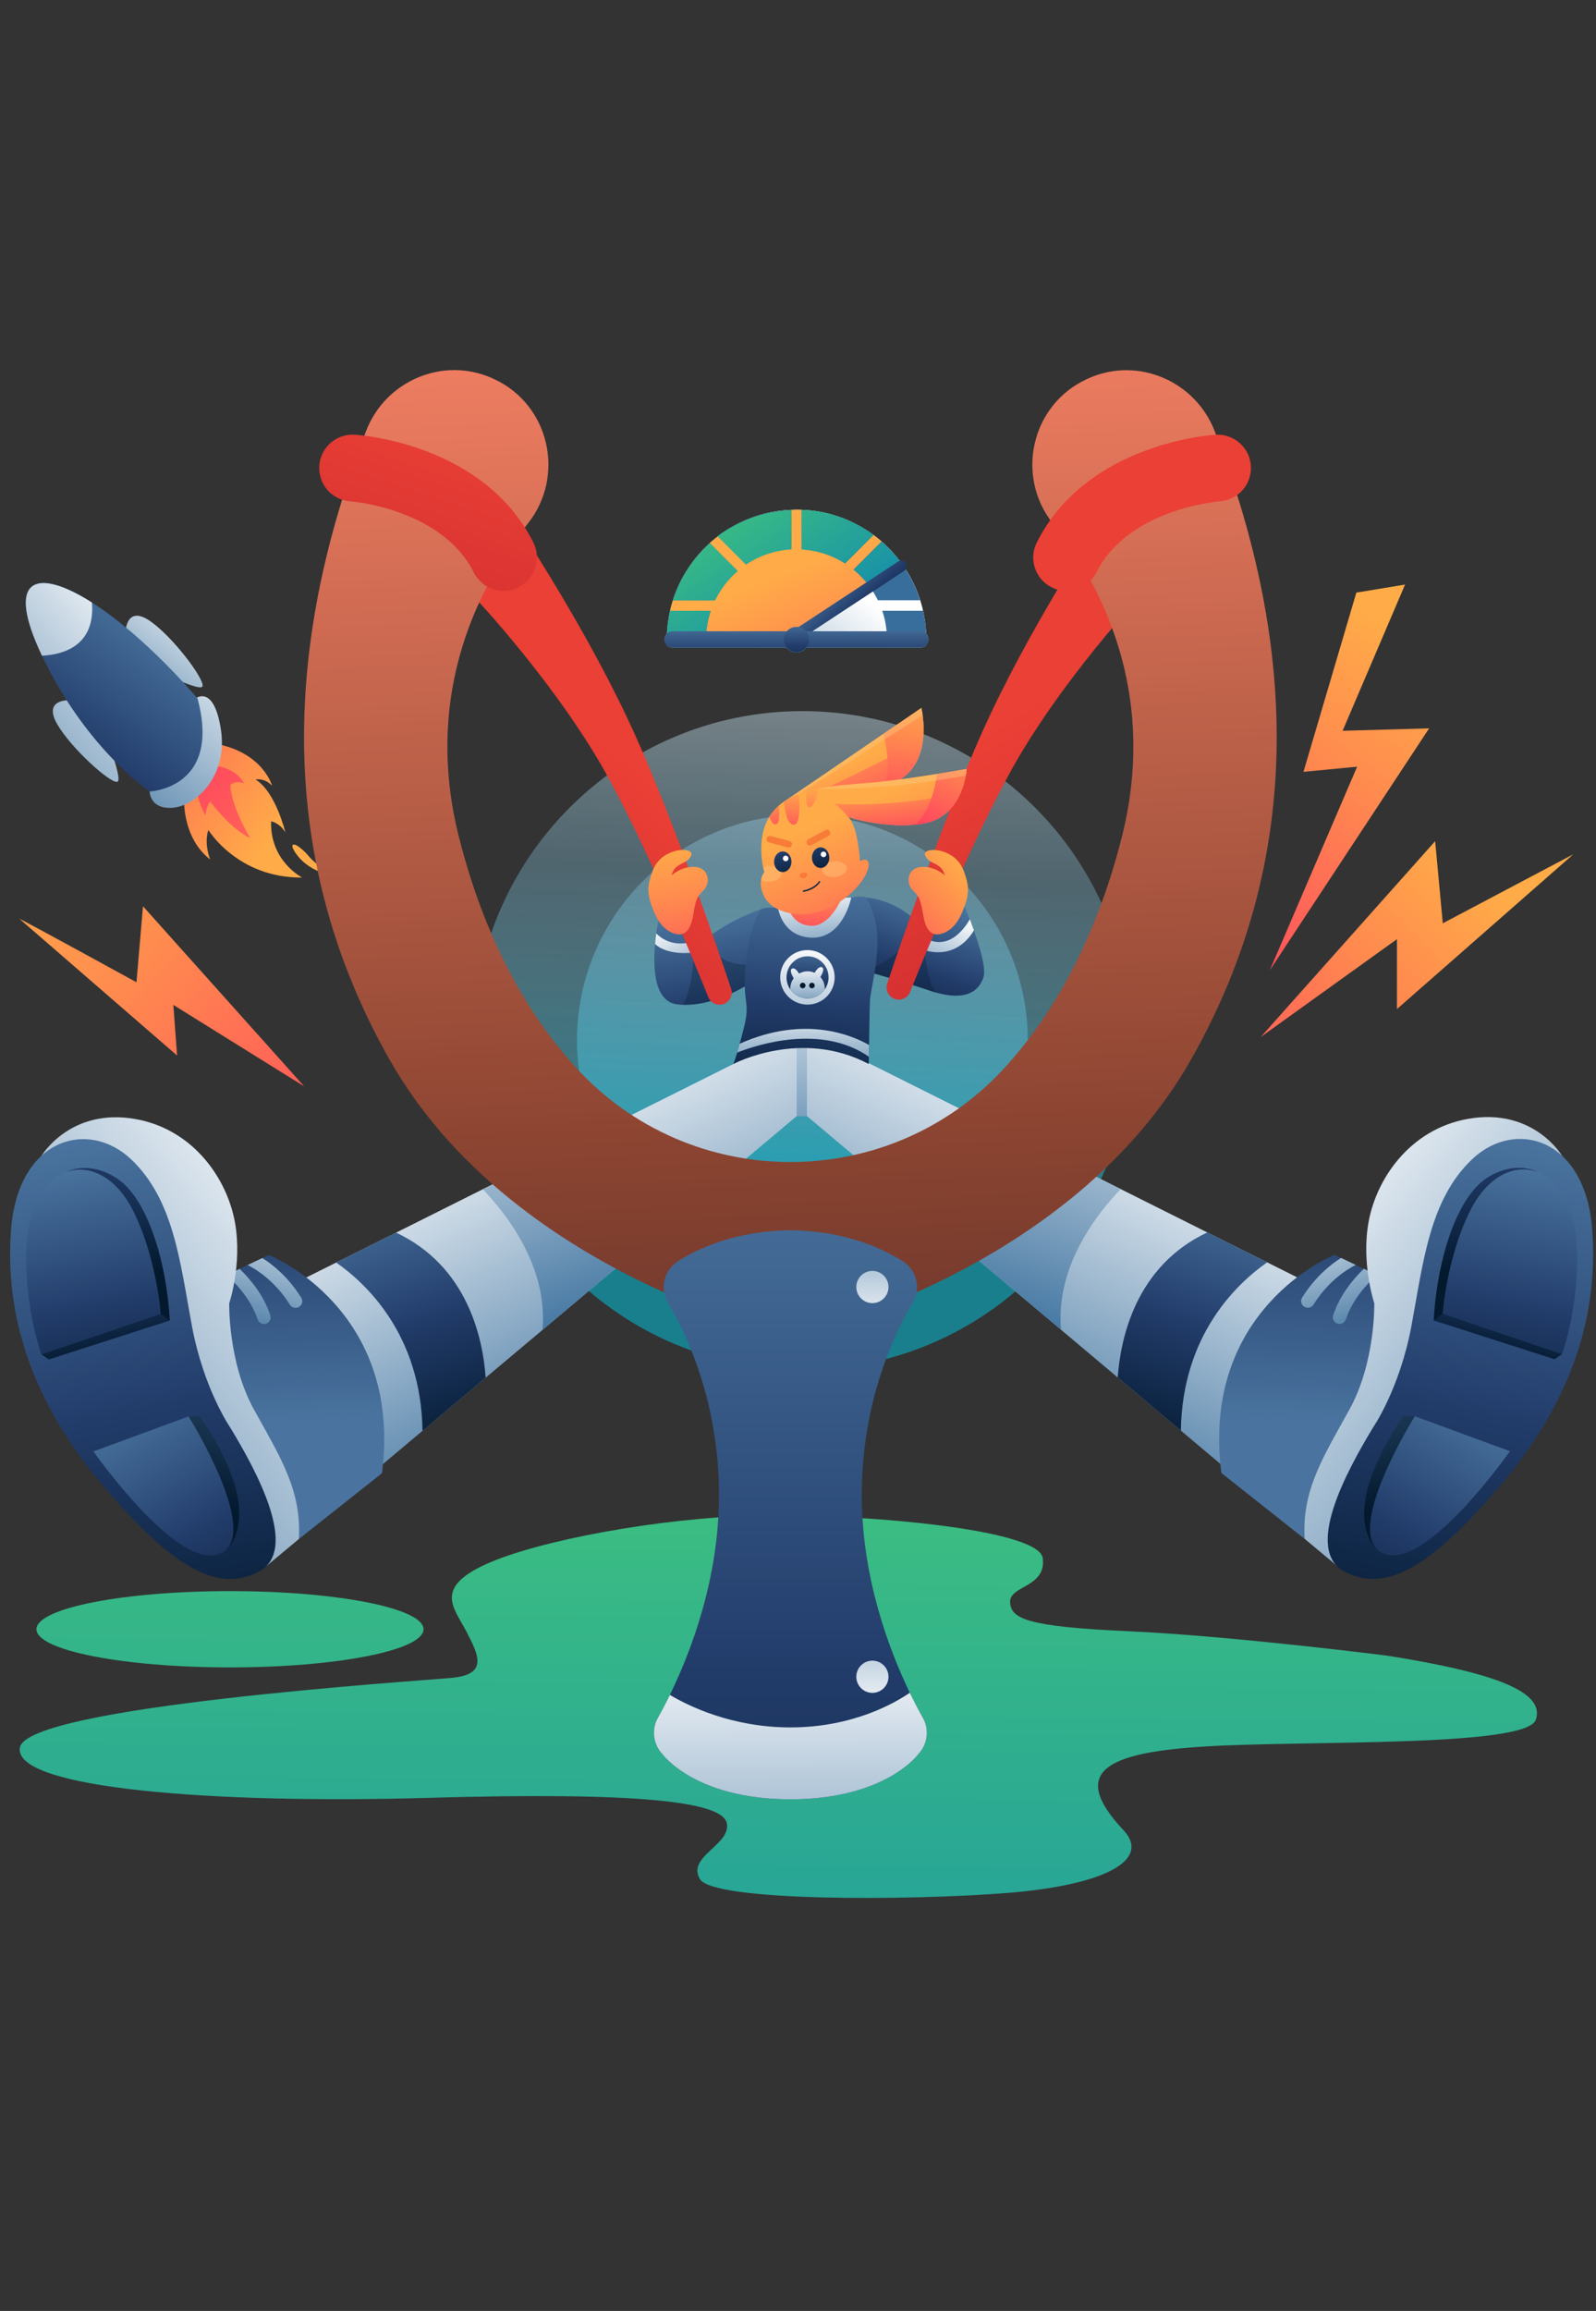 <svg width="1052" height="1522" viewBox="0 0 1052 1522" fill="none" xmlns="http://www.w3.org/2000/svg">
<rect x="0" y="0" width="1052" height="1522" fill="#333333" stroke="none"/>
<path d="M914.42 1090.43C914.42 1090.43 811.763 1077.41 744.339 1074.37C676.915 1071.33 666.206 1066.17 665.809 1055.13C665.413 1044.09 689.937 1045.61 687.293 1026.11C684.582 1006.55 563.153 996.632 498.835 998.152C434.518 999.672 354.402 1014.61 319.963 1030.34C285.523 1046.08 299.669 1059.43 307.337 1074.37C315.005 1089.31 322.474 1102.73 297.818 1105.04C273.228 1107.35 17.677 1123.81 13.116 1150.98C8.489 1178.15 142.941 1188.13 281.425 1184.1C419.909 1180.07 476.228 1186.41 479.071 1200.76C481.913 1215.1 452.63 1222.57 461.289 1237.51C469.882 1252.45 599.773 1251.85 664.091 1246.7C728.408 1241.54 758.947 1224.95 740.505 1205.32C703.95 1166.45 729.598 1154.15 795.105 1150.19C860.613 1146.22 1005.97 1150.85 1012.32 1132.67C1018.6 1114.56 986.67 1101.87 914.42 1090.43Z" fill="url(#paint0_linear_5599_87)"/>
<path d="M151.6 1098.16C222.059 1098.16 279.177 1086.91 279.177 1073.04C279.177 1059.17 222.059 1047.92 151.6 1047.92C81.141 1047.92 24.023 1059.17 24.023 1073.04C24.023 1086.91 81.141 1098.16 151.6 1098.16Z" fill="url(#paint1_linear_5599_87)"/>
<path d="M528.891 902.132C648.678 902.132 745.784 805.025 745.784 685.238C745.784 565.451 648.678 468.344 528.891 468.344C409.105 468.344 311.998 565.451 311.998 685.238C311.998 805.025 409.105 902.132 528.891 902.132Z" fill="url(#paint2_linear_5599_87)"/>
<path d="M528.891 833.78C610.935 833.78 677.444 767.27 677.444 685.226C677.444 603.182 610.935 536.672 528.891 536.672C446.848 536.672 380.339 603.182 380.339 685.226C380.339 767.27 446.848 833.78 528.891 833.78Z" fill="url(#paint3_linear_5599_87)"/>
<path d="M501.683 598.805L498.149 635.272L497.16 645.661C497.16 645.661 474.403 662.41 450.233 661.774C449.173 661.774 448.113 661.703 446.982 661.562C431.364 660.149 430.304 638.311 431.788 621.703C432 619.229 432.283 616.897 432.565 614.706C433.484 607.851 434.615 602.974 434.615 602.974L457.866 618.664L461.612 621.208C463.308 619.724 465.074 618.381 466.841 617.109C484.085 604.388 501.683 598.805 501.683 598.805Z" fill="url(#paint4_linear_5599_87)"/>
<path opacity="0.3" d="M498.149 635.264L497.16 645.653C497.16 645.653 474.403 662.402 450.233 661.766C458.149 647.208 457.583 620.069 457.583 620.069C457.583 620.069 457.654 619.575 457.866 618.727L461.612 621.271C463.308 619.787 465.075 618.444 466.841 617.172C466.983 617.596 467.053 618.091 467.195 618.515C471.152 636.041 490.87 635.9 498.149 635.264Z" fill="url(#paint5_linear_5599_87)"/>
<path d="M457.583 627.275C457.583 627.275 440.834 629.96 431.788 621.762C432 619.289 432.283 616.956 432.565 614.766C436.523 618.723 444.226 623.6 456.311 620.278L457.583 627.275Z" fill="url(#paint6_linear_5599_87)"/>
<path d="M311.998 392.505C311.998 392.505 368.96 452.506 402.529 514.981C430.233 566.501 457.936 634.418 466.841 656.679C468.467 660.778 473.131 662.757 477.23 661.132C481.188 659.577 483.237 655.195 481.894 651.096C472.919 624.311 440.41 529.469 413.13 472.153C381.186 405.014 337.794 340.914 337.794 340.914L311.998 392.505Z" fill="url(#paint7_linear_5599_87)"/>
<path d="M447.265 615.404C447.265 615.404 437.583 615.263 431.788 602.117C425.922 588.972 426.558 583.813 429.809 574.555C433.06 565.297 439.35 562.329 444.226 560.703C449.103 559.078 458.361 559.29 455.11 564.449C451.859 569.608 444.792 568.124 442.671 576.534C442.671 576.534 448.961 570.385 458.149 570.951C467.336 571.587 468.608 581.552 463.802 586.287C459.067 591.022 459.067 592.435 457.795 597.665C456.665 602.966 456.17 615.616 447.265 615.404Z" fill="url(#paint8_linear_5599_87)"/>
<path d="M648.257 643.674C645.076 652.932 636.808 659.293 616.737 653.639C615.394 653.285 614.051 652.861 612.638 652.367C594.687 646.289 577.443 641.483 570.729 639.645C568.821 639.151 567.761 638.868 567.761 638.868L564.793 599.645C565.641 598.938 570.8 591.164 570.8 591.164C570.8 591.164 588.539 591.729 603.804 606.5L604.793 606.217L609.034 604.945L635.818 597.03C635.818 597.03 637.302 600.422 639.211 605.511C640.059 607.701 640.977 610.175 641.967 612.861C645.924 624.027 650.094 638.091 648.257 643.674Z" fill="url(#paint9_linear_5599_87)"/>
<path opacity="0.3" d="M616.737 653.631C615.394 653.278 614.051 652.854 612.638 652.359C594.687 646.281 577.443 641.476 570.729 639.638C579.139 636.246 596.666 627.412 602.885 610.875C603.592 608.966 604.228 607.412 604.793 606.21C608.044 599.002 608.892 601.263 609.033 604.938C609.175 608.118 608.68 612.288 608.68 612.288C608.68 612.288 608.68 641.758 616.737 653.631Z" fill="url(#paint10_linear_5599_87)"/>
<path d="M641.967 612.78C629.316 633.557 609.387 625.713 609.387 625.713L612.567 619.14C626.772 624.794 636.313 610.589 639.281 605.43C640.059 607.621 640.977 610.165 641.967 612.78Z" fill="url(#paint11_linear_5599_87)"/>
<path d="M121.381 522.679C121.381 522.679 118.696 550.736 138.554 566.072C138.554 566.072 134.243 555.825 137.353 546.637C137.353 546.637 156.576 578.369 199.191 577.945C199.191 577.945 177.919 567.274 178.696 540.913C178.696 540.913 184.421 541.902 188.096 548.263C188.096 548.263 181.735 521.407 168.449 513.421C168.449 513.421 174.173 512.008 179.332 517.52C179.332 517.52 173.608 495.824 142.441 489.887C111.346 484.021 121.381 522.679 121.381 522.679Z" fill="url(#paint12_linear_5599_87)"/>
<path d="M192.901 558.293C192.901 558.293 198.272 572.569 219.191 576.597C219.191 576.597 208.449 569.813 203.502 563.876C198.555 557.94 191.629 553.346 192.901 558.293Z" fill="url(#paint13_linear_5599_87)"/>
<path d="M129.791 514.975C129.791 514.975 128.378 523.951 135.303 537.025C135.303 537.025 135.94 531.301 138.554 527.838C138.554 527.838 151.699 545.859 164.986 552.008C164.986 552.008 152.547 532.078 151.841 517.025C151.841 517.025 154.526 513.774 160.887 515.823C160.887 515.823 155.728 504.94 139.19 504.162C122.653 503.385 129.791 514.975 129.791 514.975Z" fill="url(#paint14_linear_5599_87)"/>
<path d="M101.664 512.368L98.625 521.273C98.625 521.273 98.625 533.075 113.678 532.015C128.731 530.955 150.357 511.591 145.622 480.566C140.887 449.752 128.449 460.283 128.449 460.283L101.664 512.368Z" fill="url(#paint15_linear_5599_87)"/>
<path d="M46.115 461.206C46.115 461.206 28.023 460.005 37.635 476.825C46.681 492.656 72.688 516.048 77.282 514.917C81.946 513.787 65.197 473.009 65.197 473.009L46.115 461.206Z" fill="url(#paint16_linear_5599_87)"/>
<path d="M82.724 416.181C82.724 416.181 83.147 398.018 99.049 409.114C114.031 419.503 135.021 447.489 133.466 452.012C131.911 456.535 92.759 436.252 92.759 436.252L82.724 416.181Z" fill="url(#paint17_linear_5599_87)"/>
<path d="M98.554 521.279C98.554 521.279 59.543 495.201 30.355 437.39C29.366 435.482 28.518 433.645 27.67 431.878C3.147 380.216 23.924 373.997 59.26 395.976C59.684 396.259 60.179 396.542 60.603 396.824C96.646 419.722 130.215 460.076 130.215 460.076C146.187 519.441 98.554 521.279 98.554 521.279Z" fill="url(#paint18_linear_5599_87)"/>
<path d="M27.67 431.878C3.147 380.216 23.924 373.997 59.26 395.976C59.684 396.259 60.179 396.542 60.603 396.824C61.734 409.757 58.554 430.04 27.67 431.878Z" fill="url(#paint19_linear_5599_87)"/>
<path d="M754.689 389.193C754.689 389.193 697.727 449.194 664.158 511.668C636.454 563.189 608.751 631.105 599.846 653.367C598.22 657.466 593.556 659.445 589.457 657.819C585.5 656.264 583.45 651.883 584.793 647.784C593.768 620.999 626.277 526.156 653.557 468.841C685.501 401.702 728.893 337.602 728.893 337.602L754.689 389.193Z" fill="url(#paint20_linear_5599_87)"/>
<path d="M618.15 615.404C618.15 615.404 627.832 615.263 633.627 602.117C639.493 588.972 638.857 583.813 635.606 574.555C632.355 565.297 626.065 562.329 621.189 560.703C616.313 559.078 607.055 559.29 610.305 564.449C613.556 569.608 620.624 568.124 622.744 576.534C622.744 576.534 616.454 570.385 607.267 570.951C598.079 571.587 596.807 581.552 601.613 586.287C606.348 591.022 606.348 592.435 607.62 597.665C608.821 602.966 609.245 615.616 618.15 615.404Z" fill="url(#paint21_linear_5599_87)"/>
<path d="M531.718 686.721V734.92L627.691 815.557L699.353 875.77L736.738 907.219L778.364 942.202L810.591 969.341L862.252 844.886L835.255 831.388L795.749 811.67L738.646 783.118L693.275 760.503L573.486 700.643L540.906 678.664L531.718 686.721Z" fill="url(#paint22_linear_5599_87)"/>
<path d="M699.353 875.767C695.748 835.06 721.756 800.784 738.717 783.116L693.345 760.43L680.766 769.052L627.762 815.484L699.353 875.767Z" fill="url(#paint23_linear_5599_87)"/>
<path d="M805.078 970.115L859.92 1013.51L915.609 936.899V843.611L907.482 839.724L898.931 835.625L893.56 833.081L883.878 828.487L879.567 826.438C879.637 826.367 791.156 861.633 805.078 970.115Z" fill="url(#paint24_linear_5599_87)"/>
<path d="M881.545 871.739C881.97 871.88 882.464 871.951 882.959 871.951C884.796 871.951 886.493 870.749 887.129 868.912C891.581 855.413 901.758 844.883 907.553 839.724L899.002 835.625C892.358 841.986 883.242 852.657 878.789 866.156C878.012 868.488 879.213 870.961 881.545 871.739Z" fill="url(#paint25_linear_5599_87)"/>
<path d="M859.708 860.64C860.415 861.064 861.263 861.276 862.04 861.276C863.524 861.276 864.938 860.57 865.786 859.227C875.75 843.184 888.754 835.552 893.63 833.078L883.948 828.484C876.881 832.937 866.704 841.135 858.294 854.633C857.022 856.612 857.658 859.368 859.708 860.64Z" fill="url(#paint26_linear_5599_87)"/>
<path d="M1039.64 778.874L1029.53 761.064C1029.53 761.064 1011.94 731.311 971.794 736.258C931.652 741.205 907.694 774.421 902.111 804.669C897.093 832.302 905.857 858.31 905.857 858.31C905.857 858.31 906.705 897.25 889.461 928.346C872.287 959.442 857.941 981.563 859.99 1013.51L881.192 1031.18L967.271 927.074L1039.64 778.874Z" fill="url(#paint27_linear_5599_87)"/>
<path d="M905.009 940.214C905.009 940.214 922.606 914.842 930.38 873.075C938.154 831.307 942.253 789.964 970.522 763.32C998.791 736.676 1045.08 749.398 1049.53 810.035C1054.06 870.672 1032.93 927.139 987.2 980.426C941.405 1033.64 912.641 1048.84 886.351 1035.13C859.355 1020.92 887.411 969.331 905.009 940.214Z" fill="url(#paint28_linear_5599_87)"/>
<path d="M1006.21 806.298L1012.85 771.669C1012.85 771.669 999.073 763.895 980.557 775.485C960.345 788.065 947.271 829.267 945.009 869.551L962.606 870.54L1006.21 806.298Z" fill="url(#paint29_linear_5599_87)"/>
<path d="M1019.92 872.874L1029.53 891.885L1024.73 895.207L944.938 869.623L950.875 865.312L977.942 863.828L1019.92 872.874Z" fill="url(#paint30_linear_5599_87)"/>
<path d="M1029.53 891.883L950.875 865.239C950.875 865.239 953.772 826.723 969.744 796.051C985.716 765.308 1014.97 761.421 1030.73 787.217C1046.49 813.012 1038.15 868.349 1029.53 891.883Z" fill="url(#paint31_linear_5599_87)"/>
<path d="M939.779 944.749C939.143 944.113 932.571 932.734 932.571 932.734H925.079C925.079 932.734 903.736 962.205 899.92 987.718C896.104 1013.23 908.683 1021.22 908.683 1021.22L939.779 944.749Z" fill="url(#paint32_linear_5599_87)"/>
<path d="M995.257 955.774L932.571 932.734C932.571 932.734 883.736 1010.76 911.652 1023.05C939.638 1035.35 995.257 955.774 995.257 955.774Z" fill="url(#paint33_linear_5599_87)"/>
<path d="M736.738 907.213L778.364 942.196C779.283 878.944 815.608 845.092 835.255 831.382L795.82 811.664C748.823 833.714 738.646 880.994 736.738 907.213Z" fill="url(#paint34_linear_5599_87)"/>
<path d="M531.86 687.781H523.944V735.203H531.86V687.781Z" fill="url(#paint35_linear_5599_87)"/>
<path d="M525.145 686.783V735.052L429.243 815.69L357.582 875.903L320.126 907.352L278.5 942.335L246.273 969.403L194.682 844.948L221.609 831.52L261.114 811.803L318.217 783.251L363.589 760.636L483.378 700.776L515.958 678.797L525.145 686.783Z" fill="url(#paint36_linear_5599_87)"/>
<path d="M357.582 875.9C361.186 835.193 335.179 800.917 318.218 783.248L363.589 760.562L376.169 769.185L429.173 815.616L357.582 875.9Z" fill="url(#paint37_linear_5599_87)"/>
<path d="M251.786 970.248L196.944 1013.64L141.184 937.103V843.673L149.311 839.786L157.863 835.687L163.234 833.143L172.916 828.55L177.227 826.5C177.227 826.5 265.708 861.695 251.786 970.248Z" fill="url(#paint38_linear_5599_87)"/>
<path d="M175.389 871.786C174.965 871.927 174.47 871.998 173.976 871.998C172.138 871.998 170.442 870.796 169.806 868.959C165.354 855.46 155.177 844.93 149.382 839.771L157.933 835.672C164.576 842.032 173.693 852.704 178.145 866.202C178.923 868.535 177.651 871.079 175.389 871.786Z" fill="url(#paint39_linear_5599_87)"/>
<path d="M197.156 860.711C196.449 861.135 195.601 861.347 194.824 861.347C193.34 861.347 191.926 860.64 191.078 859.297C181.114 843.255 168.11 835.622 163.234 833.148L172.916 828.555C179.983 833.007 190.16 841.205 198.57 854.704C199.842 856.753 199.276 859.439 197.156 860.711Z" fill="url(#paint40_linear_5599_87)"/>
<path d="M17.296 779.007L27.402 761.197C27.402 761.197 44.999 731.444 85.141 736.391C125.283 741.338 149.241 774.554 154.824 804.802C159.841 832.435 151.078 858.443 151.078 858.443C151.078 858.443 150.23 897.383 167.474 928.479C184.647 959.575 198.994 981.696 196.944 1013.64L175.743 1031.31L89.593 927.278L17.296 779.007Z" fill="url(#paint41_linear_5599_87)"/>
<path d="M151.855 940.349C151.855 940.349 134.258 914.977 126.484 873.21C118.71 831.442 114.611 790.099 86.342 763.455C58.073 736.812 11.783 749.533 7.26 810.099C2.737 870.666 23.868 927.204 69.593 980.491C115.318 1033.78 144.152 1048.9 170.442 1035.19C197.51 1021.06 169.453 969.395 151.855 940.349Z" fill="url(#paint42_linear_5599_87)"/>
<path d="M50.723 806.431L44.08 771.802C44.08 771.802 57.861 764.028 76.377 775.618C96.59 788.198 109.664 829.4 111.925 869.683L94.328 870.673L50.723 806.431Z" fill="url(#paint43_linear_5599_87)"/>
<path d="M37.013 873.007L27.331 892.018L32.207 895.34L111.926 869.685L105.989 865.374L78.992 863.961L37.013 873.007Z" fill="url(#paint44_linear_5599_87)"/>
<path d="M27.331 892.024L105.989 865.38C105.989 865.38 103.092 826.863 87.12 796.192C71.148 765.52 41.89 761.562 26.13 787.357C10.37 813.153 18.78 868.49 27.331 892.024Z" fill="url(#paint45_linear_5599_87)"/>
<path d="M117.085 944.882C117.721 944.245 124.293 932.867 124.293 932.867H131.785C131.785 932.867 153.128 962.338 156.944 987.851C160.76 1013.36 148.18 1021.35 148.18 1021.35L117.085 944.882Z" fill="url(#paint46_linear_5599_87)"/>
<path d="M61.607 955.906L124.293 932.867C124.293 932.867 173.128 1010.89 145.212 1023.19C117.226 1035.48 61.607 955.906 61.607 955.906Z" fill="url(#paint47_linear_5599_87)"/>
<path d="M320.126 907.346L278.5 942.329C277.581 879.077 241.256 845.225 221.609 831.515L261.044 811.797C308.041 833.847 318.288 881.127 320.126 907.346Z" fill="url(#paint48_linear_5599_87)"/>
<path d="M800.626 283.881C787.834 250.947 750.237 234.834 717.939 248.968C717.303 249.251 716.738 249.534 716.102 249.816C679.706 266.707 669.105 313.563 694.052 344.871C724.229 382.822 764.159 454.908 739.212 552.225C722.533 617.385 695.536 666.432 662.956 702.404C587.055 786.292 454.898 786.292 378.996 702.404C346.416 666.361 319.419 617.385 302.74 552.225C277.793 454.908 317.723 382.752 347.9 344.871C372.847 313.492 362.246 266.637 325.85 249.746C325.214 249.463 324.649 249.18 324.013 248.898C291.645 234.763 254.047 250.877 241.326 283.81C185.637 427.417 183.163 567.49 256.45 697.316C336.875 839.65 520.905 880.358 520.905 880.358C520.905 880.358 704.936 839.65 785.361 697.316C858.789 567.561 856.316 427.487 800.626 283.881Z" fill="url(#paint49_linear_5599_87)"/>
<path d="M588.751 515.752C587.691 516.176 586.63 516.671 585.5 517.024C584.581 517.378 583.662 517.731 582.673 518.014C566.984 523.385 547.973 525.929 534.333 527.06C527.266 527.625 521.683 527.908 518.785 527.978C518.715 527.978 518.644 527.978 518.573 527.978C517.301 527.978 516.594 528.049 516.594 528.049L517.372 527.554L582.249 483.313L607.267 466.281C607.267 466.281 607.691 468.048 608.115 470.946C609.599 481.405 610.518 506.494 588.751 515.752Z" fill="url(#paint50_linear_5599_87)"/>
<path d="M591.365 496.25L585.5 517.028C584.581 517.381 583.662 517.734 582.673 518.017C566.984 523.388 547.973 525.932 534.333 527.063L529.881 526.003C531.93 525.72 591.365 496.25 591.365 496.25Z" fill="url(#paint51_linear_5599_87)"/>
<path d="M588.751 515.752C586.772 516.6 584.793 517.377 582.673 518.084C587.267 508.049 584.44 492.077 582.32 483.384L607.338 466.352C607.338 466.281 616.525 503.95 588.751 515.752Z" fill="url(#paint52_linear_5599_87)"/>
<path opacity="0.4" d="M608.186 470.946L518.856 528.049L518.785 528.12L518.644 528.049L517.443 527.554L582.32 483.313L607.338 466.281C607.338 466.281 607.762 468.048 608.186 470.946Z" fill="#FFCA83"/>
<path d="M573.485 658.443C573.203 662.259 572.991 677.171 572.849 688.267C572.779 691.235 572.779 693.85 572.708 695.97C572.708 698.868 572.637 700.776 572.637 700.776C528.397 677.242 484.156 700.352 483.378 700.776C483.449 700.635 484.226 698.938 485.923 693.214C486.417 691.589 486.912 689.68 487.548 687.419C488.325 684.733 489.174 681.482 490.163 677.595C495.11 658.372 488.962 662.259 491.576 635.404C494.262 608.548 501.682 598.725 501.682 598.725C507.69 596.463 515.534 598.725 515.817 598.725C515.817 598.725 554.333 592.576 561.118 591.163C567.902 589.749 570.871 591.092 570.871 591.092C570.871 591.092 577.019 599.785 578.22 615.403C579.422 631.022 573.909 652.224 573.485 658.443Z" fill="url(#paint53_linear_5599_87)"/>
<path d="M512.849 597.959C512.849 597.959 515.181 616.405 534.263 617.535C553.273 618.666 559.775 596.97 561.118 591.245C561.118 591.245 555.818 590.539 549.316 593.295C542.885 596.051 512.849 597.959 512.849 597.959Z" fill="url(#paint54_linear_5599_87)"/>
<path d="M520.128 599.292C520.128 599.292 523.379 609.751 535.181 609.751C546.983 609.751 554.333 592.648 554.333 592.648L532.213 593.143L520.128 599.292Z" fill="url(#paint55_linear_5599_87)"/>
<path d="M637.161 506.43C637.161 506.43 637.09 508.126 636.596 510.741C635.112 519.009 629.953 536.536 612.355 541.554C611.154 541.907 609.811 542.19 608.468 542.402C606.701 542.685 605.005 542.897 603.238 543.109C581.401 545.158 559.704 538.303 559.139 538.091C559.351 538.303 559.563 538.515 559.775 538.798C565.712 545.653 566.842 567.137 566.842 567.137C572.991 563.816 574.828 569.47 569.245 578.516C563.662 587.562 550.658 598.304 536.948 601.202C523.238 604.099 508.467 600.142 503.591 590.177C501.471 585.866 501.188 582.332 501.612 579.717C502.107 576.254 503.803 574.346 503.803 574.346C503.803 574.346 503.449 573.215 503.025 571.307C501.541 564.452 500.057 549.257 507.054 537.95C507.195 537.738 507.336 537.526 507.478 537.314C509.103 534.84 511.082 532.649 513.202 530.67C514.333 529.681 515.464 528.762 516.736 527.914C519.704 525.865 522.955 524.239 526.489 522.896C528.185 522.26 529.951 521.624 531.789 521.13C533.909 520.494 536.1 519.999 538.361 519.504C538.856 519.433 539.422 519.292 539.987 519.221C550.234 517.243 561.542 516.536 572.92 515.546C587.196 514.345 604.652 511.801 617.797 509.681C629.105 507.914 637.161 506.43 637.161 506.43Z" fill="url(#paint56_linear_5599_87)"/>
<path d="M618.716 524.812L612.355 541.633C611.154 541.986 609.811 542.269 608.468 542.481C606.701 542.763 605.005 542.975 603.238 543.187C581.401 545.237 559.704 538.382 559.139 538.17C556.524 534.353 550.022 529.336 550.022 529.336C587.973 531.456 618.716 524.812 618.716 524.812Z" fill="url(#paint57_linear_5599_87)"/>
<path d="M637.161 506.43C637.161 506.43 635.394 538.02 608.468 542.473C606.701 542.755 605.005 542.967 603.238 543.179C612.991 534.416 616.525 518.161 617.726 509.751C629.104 507.914 637.161 506.43 637.161 506.43Z" fill="url(#paint58_linear_5599_87)"/>
<path opacity="0.4" d="M637.161 506.43C637.161 506.43 637.09 508.126 636.596 510.741C591.577 519.292 554.475 519.857 538.361 519.575C548.962 517.384 560.906 516.607 572.849 515.617C587.125 514.416 604.581 511.871 617.726 509.751C629.104 507.914 637.161 506.43 637.161 506.43Z" fill="#FFCA83"/>
<path d="M605.5 1155.06C605.5 1155.06 584.157 1185.03 520.976 1185.03C457.795 1185.03 436.452 1155.06 436.452 1155.06C430.516 1148.63 429.314 1139.09 433.625 1131.39C434.968 1128.98 436.523 1126.16 438.148 1123.05C439.208 1120.93 440.41 1118.67 441.541 1116.26C455.322 1088.06 473.908 1039.94 473.908 984.741C473.908 978.875 473.696 973.15 473.343 967.567C469.951 915.552 451.859 877.46 440.339 858.025C435.18 849.403 437.23 838.378 444.791 832.159C445.428 831.593 446.134 831.098 446.912 830.604C461.611 821.416 486.205 810.603 520.976 810.25C555.747 810.603 580.341 821.416 595.041 830.604C595.818 831.098 596.525 831.593 597.161 832.159C604.723 838.378 606.772 849.403 601.613 858.025C590.023 877.46 572.001 915.552 568.609 967.567C568.256 973.15 568.044 978.875 568.044 984.741C568.044 1039.02 585.994 1086.51 599.705 1114.85C601.118 1117.82 602.532 1120.5 603.804 1123.05C605.429 1126.16 606.984 1128.98 608.327 1131.39C612.638 1139.09 611.436 1148.63 605.5 1155.06Z" fill="url(#paint59_linear_5599_87)"/>
<path d="M605.5 1155.06C605.5 1155.06 584.157 1185.03 520.976 1185.03C457.795 1185.03 436.452 1155.06 436.452 1155.06C430.516 1148.63 429.314 1139.09 433.625 1131.39C434.968 1128.99 436.523 1126.16 438.148 1123.05C439.208 1120.93 440.41 1118.67 441.541 1116.27C453.272 1123.26 482.036 1137.68 520.976 1137.68C562.814 1137.68 590.659 1121.07 599.705 1114.85C601.118 1117.82 602.532 1120.51 603.804 1123.05C605.429 1126.16 606.984 1128.99 608.327 1131.39C612.638 1139.09 611.436 1148.63 605.5 1155.06Z" fill="url(#paint60_linear_5599_87)"/>
<path d="M575.04 858.233C580.895 858.233 585.641 853.487 585.641 847.632C585.641 841.777 580.895 837.031 575.04 837.031C569.185 837.031 564.439 841.777 564.439 847.632C564.439 853.487 569.185 858.233 575.04 858.233Z" fill="url(#paint61_linear_5599_87)"/>
<path d="M575.04 1114.92C580.895 1114.92 585.641 1110.17 585.641 1104.32C585.641 1098.46 580.895 1093.72 575.04 1093.72C569.185 1093.72 564.439 1098.46 564.439 1104.32C564.439 1110.17 569.185 1114.92 575.04 1114.92Z" fill="url(#paint62_linear_5599_87)"/>
<path d="M331.999 389.195C323.942 389.195 316.239 384.743 312.352 377.11C291.15 334.919 231.644 330.254 231.079 330.184C218.994 329.477 209.736 319.088 210.443 306.932C211.15 294.777 221.609 285.589 233.694 286.296C237.157 286.508 318.783 292.091 351.575 357.322C357.017 368.135 352.635 381.351 341.822 386.792C338.713 388.418 335.321 389.195 331.999 389.195Z" fill="url(#paint63_linear_5599_87)"/>
<path d="M702.957 389.195C711.013 389.195 718.717 384.743 722.604 377.11C743.805 334.919 803.311 330.254 803.877 330.184C815.962 329.477 825.22 319.088 824.513 306.932C823.806 294.777 813.347 285.589 801.262 286.296C797.799 286.508 716.172 292.091 683.381 357.322C677.939 368.135 682.321 381.351 693.133 386.792C696.243 388.418 699.635 389.195 702.957 389.195Z" fill="url(#paint64_linear_5599_87)"/>
<path opacity="0.4" d="M550.536 577.602C555.002 577.153 558.391 574.491 558.106 571.656C557.821 568.821 553.97 566.887 549.504 567.336C545.038 567.785 541.648 570.447 541.933 573.282C542.218 576.117 546.069 578.051 550.536 577.602Z" fill="#FFCA83"/>
<path opacity="0.4" d="M507.69 580.71C505.357 580.922 503.237 580.568 501.682 579.72C502.177 576.257 503.873 574.349 503.873 574.349C503.873 574.349 503.52 573.218 503.096 571.31C504.156 570.886 505.357 570.533 506.63 570.391C508.184 570.25 509.598 570.391 510.87 570.674C513.131 571.31 514.828 572.582 515.181 574.278C515.181 574.42 515.252 574.561 515.252 574.702C515.605 577.6 512.213 580.286 507.69 580.71Z" fill="#FFCA83"/>
<path d="M540.906 571.655C544.067 571.655 546.63 568.618 546.63 564.87C546.63 561.123 544.067 558.086 540.906 558.086C537.744 558.086 535.181 561.123 535.181 564.87C535.181 568.618 537.744 571.655 540.906 571.655Z" fill="url(#paint65_linear_5599_87)"/>
<path d="M542.814 564.519C543.829 564.519 544.651 563.696 544.651 562.681C544.651 561.666 543.829 560.844 542.814 560.844C541.799 560.844 540.976 561.666 540.976 562.681C540.976 563.696 541.799 564.519 542.814 564.519Z" fill="white"/>
<path d="M515.958 574.343C519.12 574.343 521.683 571.305 521.683 567.558C521.683 563.811 519.12 560.773 515.958 560.773C512.797 560.773 510.234 563.811 510.234 567.558C510.234 571.305 512.797 574.343 515.958 574.343Z" fill="url(#paint66_linear_5599_87)"/>
<path d="M517.867 567.214C518.881 567.214 519.704 566.391 519.704 565.377C519.704 564.362 518.881 563.539 517.867 563.539C516.852 563.539 516.029 564.362 516.029 565.377C516.029 566.391 516.852 567.214 517.867 567.214Z" fill="white"/>
<path d="M530.022 578.581C530.022 578.581 527.336 578.51 527.054 576.602C526.771 574.976 531.789 573.704 532.142 575.613C532.566 577.45 530.022 578.581 530.022 578.581Z" fill="#F87C38"/>
<path d="M533.838 556.887C533.061 556.887 532.284 556.463 531.93 555.757C531.365 554.697 531.718 553.354 532.849 552.788L544.086 546.711C545.146 546.145 546.489 546.499 547.054 547.629C547.619 548.689 547.266 550.032 546.135 550.598L534.898 556.675C534.545 556.817 534.192 556.887 533.838 556.887Z" fill="#F87C38"/>
<path d="M520.34 558.16C521.117 557.948 521.753 557.382 521.965 556.605C522.319 555.404 521.612 554.202 520.411 553.919L508.043 550.598C506.841 550.315 505.64 550.951 505.357 552.153C505.004 553.354 505.711 554.556 506.912 554.838L519.28 558.16C519.633 558.301 519.987 558.301 520.34 558.16Z" fill="#F87C38"/>
<path d="M529.598 587.351C529.386 587.351 529.174 587.21 529.174 586.998C529.103 586.786 529.315 586.503 529.527 586.503C529.598 586.503 536.524 585.302 539.775 580.496C539.916 580.284 540.199 580.213 540.411 580.355C540.623 580.496 540.694 580.779 540.552 580.991C537.089 586.15 530.022 587.351 529.598 587.351C529.669 587.351 529.669 587.351 529.598 587.351Z" fill="url(#paint67_linear_5599_87)"/>
<path d="M523.308 543.173C518.573 543.385 517.16 532.572 516.736 528.049C519.704 526 522.955 524.374 526.489 523.031C527.125 529.745 527.761 542.961 523.308 543.173Z" fill="url(#paint68_linear_5599_87)"/>
<path d="M511.506 542.898C509.527 543.322 508.113 540.707 507.124 538.021C507.265 537.809 507.407 537.597 507.548 537.385C509.174 534.912 511.152 532.721 513.273 530.742C513.767 534.841 514.333 542.262 511.506 542.898Z" fill="url(#paint69_linear_5599_87)"/>
<path d="M539.916 519.289C538.856 523.741 536.382 531.869 533.485 531.657C530.87 531.374 531.223 525.367 531.789 521.268C533.909 520.632 536.1 520.137 538.361 519.642C538.856 519.501 539.421 519.43 539.916 519.289Z" fill="url(#paint70_linear_5599_87)"/>
<path d="M572.849 688.272C572.779 691.24 572.779 693.855 572.708 695.975C541.683 674.42 499.916 687.707 485.923 693.219C486.417 691.594 486.912 689.685 487.548 687.424C530.87 668.06 562.602 682.335 572.849 688.272Z" fill="url(#paint71_linear_5599_87)"/>
<path d="M532.213 661.636C542.127 661.636 550.164 653.599 550.164 643.685C550.164 633.771 542.127 625.734 532.213 625.734C522.299 625.734 514.262 633.771 514.262 643.685C514.262 653.599 522.299 661.636 532.213 661.636Z" fill="url(#paint72_linear_5599_87)"/>
<path d="M546.135 643.672C546.135 646.64 545.217 649.326 543.662 651.587C541.188 655.192 537.019 657.524 532.284 657.524C527.549 657.524 523.379 655.192 520.905 651.587C519.351 649.326 518.432 646.64 518.432 643.672C518.432 636.039 524.651 629.82 532.284 629.82C539.916 629.82 546.135 636.039 546.135 643.672Z" fill="url(#paint73_linear_5599_87)"/>
<path d="M543.662 651.088C543.662 651.23 543.662 651.442 543.662 651.654C541.188 655.258 537.019 657.59 532.284 657.59C527.548 657.59 523.379 655.258 520.905 651.654C520.905 651.512 520.905 651.3 520.905 651.088C520.905 648.544 521.753 646.212 523.167 644.304C521.895 642.184 520.34 638.862 522.036 637.943C523.732 637.025 525.57 639.427 526.7 641.194C528.397 640.275 530.305 639.71 532.284 639.71C533.98 639.71 535.534 640.063 536.948 640.7C538.008 638.933 540.057 636.106 541.895 637.095C543.591 638.014 542.036 641.336 540.764 643.526C542.531 645.435 543.662 648.12 543.662 651.088Z" fill="url(#paint74_linear_5599_87)"/>
<path d="M529.103 650.894C530.118 650.894 530.941 650.071 530.941 649.056C530.941 648.041 530.118 647.219 529.103 647.219C528.089 647.219 527.266 648.041 527.266 649.056C527.266 650.071 528.089 650.894 529.103 650.894Z" fill="url(#paint75_linear_5599_87)"/>
<path d="M535.181 650.894C536.196 650.894 537.019 650.071 537.019 649.056C537.019 648.041 536.196 647.219 535.181 647.219C534.166 647.219 533.344 648.041 533.344 649.056C533.344 650.071 534.166 650.894 535.181 650.894Z" fill="url(#paint76_linear_5599_87)"/>
<path d="M610.518 421.201C610.518 422.474 610.518 423.746 610.447 425.088C609.528 425.936 608.327 426.431 606.984 426.431H531.577C530.022 428.339 527.69 429.611 525.004 429.611C522.319 429.611 519.987 428.339 518.432 426.431H443.095C441.753 426.431 440.551 425.936 439.632 425.088C439.562 423.816 439.562 422.544 439.562 421.272C439.562 420.424 439.562 419.576 439.632 418.728C439.632 418.162 439.632 417.668 439.703 417.102C441.823 371.801 479.28 335.688 525.075 335.688C554.263 335.688 579.987 350.317 595.394 372.579C604.228 385.3 609.67 400.565 610.447 417.102C610.518 418.445 610.518 419.859 610.518 421.201Z" fill="url(#paint77_linear_5599_87)"/>
<path d="M595.323 372.579L522.814 420.212L439.562 418.728C439.562 418.162 439.562 417.668 439.632 417.102C441.753 371.801 479.209 335.688 525.004 335.688C554.192 335.688 579.917 350.317 595.323 372.579Z" fill="url(#paint78_linear_5599_87)"/>
<path d="M574.475 351.44C574.051 351.158 573.627 350.804 573.203 350.522C572.779 350.239 572.355 349.956 571.931 349.674C571.507 349.391 571.083 349.108 570.659 348.826C570.235 348.614 569.881 348.331 569.457 348.119C568.962 347.836 568.468 347.483 567.973 347.2C567.549 346.917 567.054 346.705 566.63 346.423C564.793 345.433 562.955 344.444 561.047 343.596C560.552 343.384 560.058 343.172 559.634 342.96C559.21 342.748 558.856 342.606 558.432 342.394C558.079 342.253 557.655 342.041 557.302 341.9C556.948 341.758 556.595 341.617 556.171 341.476C554.545 340.84 552.849 340.274 551.153 339.709C550.729 339.567 550.376 339.426 549.952 339.355C548.185 338.79 546.347 338.295 544.51 337.871C544.086 337.801 543.662 337.659 543.238 337.589C541.471 337.235 539.704 336.882 537.867 336.599C537.443 336.528 537.089 336.458 536.665 336.458C536.595 336.458 536.524 336.458 536.453 336.458C536.029 336.387 535.605 336.316 535.111 336.316C534.757 336.246 534.333 336.246 533.909 336.175C533.626 336.104 533.344 336.104 533.061 336.104C531.506 335.963 529.951 335.822 528.397 335.822V361.829C538.927 362.395 548.68 365.716 557.019 371.087L575.747 352.359C575.323 352.076 574.899 351.794 574.475 351.44ZM467.831 357.66C467.477 357.942 467.124 358.296 466.771 358.578C466.064 359.214 465.428 359.85 464.721 360.557C464.368 360.911 464.085 361.193 463.732 361.547C463.378 361.9 463.096 362.253 462.742 362.536C461.894 363.455 461.046 364.373 460.198 365.363C459.915 365.646 459.703 365.928 459.491 366.211C458.926 366.918 458.29 367.624 457.725 368.402C457.442 368.755 457.159 369.109 456.876 369.462C456.735 369.674 456.523 369.886 456.382 370.098C455.463 371.299 454.615 372.501 453.838 373.702C453.484 374.268 453.131 374.833 452.777 375.398C452.353 376.034 452 376.671 451.576 377.307C451.364 377.66 451.152 378.013 450.94 378.367C450.375 379.285 449.88 380.204 449.385 381.123C449.244 381.406 449.102 381.688 448.961 381.9C448.678 382.536 448.325 383.102 448.042 383.738C447.83 384.233 447.548 384.727 447.336 385.222C447.053 385.717 446.841 386.282 446.629 386.777C446.346 387.342 446.064 387.978 445.852 388.614C445.71 389.038 445.498 389.392 445.357 389.816C445.357 389.886 445.286 389.957 445.286 390.028C445.145 390.452 444.933 390.876 444.791 391.3C444.438 392.219 444.155 393.137 443.802 393.985C443.661 394.409 443.519 394.904 443.378 395.328H471.223C474.827 387.907 479.916 381.335 486.135 376.034L467.831 357.66ZM610.447 417.095C610.235 412.007 609.528 407.06 608.468 402.254H581.542C583.309 407.413 584.298 412.855 584.581 418.509C584.652 419.427 584.652 420.417 584.652 421.406C584.652 422.325 584.652 423.173 584.581 424.092C583.945 424.657 583.097 425.011 582.178 425.011H529.598C528.538 426.353 526.913 427.201 525.004 427.201C523.167 427.201 521.541 426.353 520.411 425.011H467.831C466.912 425.011 466.064 424.657 465.428 424.092C465.357 423.173 465.357 422.325 465.357 421.406C465.357 420.629 465.357 419.922 465.428 419.215C465.428 419.003 465.428 418.791 465.428 418.579C465.71 412.926 466.771 407.484 468.467 402.325H441.611C441.47 402.961 441.329 403.526 441.187 404.162C441.046 404.728 440.975 405.293 440.905 405.788C440.905 405.858 440.834 405.929 440.834 406.07C440.763 406.494 440.693 406.918 440.622 407.342C440.551 407.696 440.551 407.979 440.48 408.332C440.41 408.615 440.41 408.968 440.339 409.251C440.268 409.533 440.268 409.887 440.198 410.24C440.127 410.523 440.127 410.805 440.056 411.159C439.986 411.653 439.915 412.148 439.915 412.643C439.915 412.784 439.844 412.996 439.844 413.138C439.774 413.774 439.703 414.48 439.703 415.116C439.632 415.823 439.632 416.53 439.562 417.237C439.562 417.802 439.491 418.297 439.491 418.862C439.491 419.71 439.42 420.558 439.42 421.406C439.42 422.678 439.42 423.951 439.491 425.223C440.41 426.071 441.611 426.565 442.954 426.565H518.361C519.916 428.474 522.248 429.746 524.934 429.746C527.619 429.746 529.951 428.474 531.506 426.565H606.913C608.256 426.565 609.458 426.071 610.376 425.223C610.447 423.951 610.447 422.678 610.447 421.336C610.518 419.852 610.518 418.438 610.447 417.095ZM521.259 335.751C520.905 335.751 520.481 335.822 520.128 335.822C519.916 335.822 519.775 335.822 519.563 335.892C519.139 335.892 518.785 335.963 518.361 335.963C517.725 336.034 517.16 336.034 516.524 336.104C515.888 336.175 515.181 336.246 514.545 336.316C514.474 336.316 514.404 336.316 514.333 336.316C513.697 336.387 513.061 336.458 512.425 336.599H512.354C511.859 336.67 511.365 336.74 510.799 336.811C510.587 336.882 510.305 336.882 510.093 336.953C509.527 337.023 508.962 337.165 508.396 337.235C507.76 337.377 507.124 337.518 506.488 337.659C506.276 337.73 506.064 337.73 505.852 337.801C505.287 337.942 504.792 338.083 504.227 338.154C503.591 338.295 502.884 338.507 502.248 338.649C500.905 339.002 499.633 339.426 498.361 339.85C497.796 340.062 497.23 340.203 496.665 340.415C496.524 340.486 496.382 340.557 496.241 340.557C495.675 340.769 495.11 340.981 494.545 341.193C492.637 341.9 490.799 342.677 488.962 343.525C488.326 343.808 487.76 344.09 487.124 344.373C486.559 344.656 485.923 345.009 485.357 345.292C484.792 345.575 484.156 345.928 483.591 346.211C483.025 346.493 482.46 346.847 481.894 347.2C481.894 347.2 481.894 347.2 481.824 347.2C481.258 347.553 480.693 347.907 480.128 348.189C479.562 348.543 478.997 348.896 478.431 349.25C477.937 349.532 477.513 349.886 477.018 350.168C476.665 350.38 476.382 350.592 476.029 350.804C475.887 350.946 475.675 351.016 475.463 351.158C475.11 351.44 474.686 351.723 474.332 352.006C473.908 352.288 473.484 352.642 473.06 352.995L491.718 371.653C500.34 365.858 510.587 362.183 521.612 361.617V335.539C521.471 335.751 521.329 335.751 521.259 335.751ZM593.556 370.098C593.486 370.027 593.415 369.886 593.344 369.815C592.779 369.038 592.143 368.26 591.507 367.483C591.154 367.059 590.871 366.706 590.517 366.282C590.305 366.07 590.164 365.858 589.952 365.646C589.599 365.292 589.316 364.868 588.963 364.515C588.68 364.232 588.468 363.949 588.185 363.667C587.055 362.395 585.853 361.193 584.652 359.992C584.44 359.78 584.157 359.497 583.945 359.285C583.733 359.073 583.45 358.861 583.238 358.649C582.956 358.366 582.602 358.084 582.249 357.73C582.107 357.589 582.037 357.518 581.895 357.377C581.613 357.165 581.33 356.882 581.047 356.67L562.602 375.116C566.772 378.508 570.447 382.466 573.556 386.777C575.464 389.462 577.16 392.36 578.645 395.328H606.489C603.663 386.211 599.21 377.66 593.556 370.098Z" fill="url(#paint79_linear_5599_87)"/>
<path d="M441.611 402.266H468.467C466.7 407.425 465.64 412.867 465.428 418.52C465.428 418.732 465.428 418.944 465.428 419.156L439.562 418.662C439.562 418.096 439.562 417.602 439.633 417.036C439.703 416.329 439.703 415.623 439.774 414.916C439.845 414.28 439.845 413.573 439.915 412.937C439.915 412.796 439.915 412.584 439.986 412.442C440.057 411.948 440.057 411.453 440.127 410.958C440.127 410.676 440.198 410.393 440.269 410.04C440.269 409.686 440.339 409.404 440.41 409.05C440.481 408.768 440.481 408.414 440.551 408.131C440.622 407.778 440.622 407.495 440.693 407.142C440.763 406.718 440.834 406.294 440.905 405.87C440.905 405.799 440.905 405.729 440.975 405.587C441.046 405.022 441.187 404.456 441.258 403.962C441.329 403.467 441.47 402.902 441.611 402.266Z" fill="url(#paint80_linear_5599_87)"/>
<path d="M467.831 357.656L486.276 376.102C480.057 381.402 474.969 387.975 471.364 395.395H443.52C443.661 394.971 443.802 394.477 443.944 394.053C444.226 393.134 444.58 392.215 444.933 391.367C445.074 390.943 445.286 390.519 445.428 390.095C445.428 390.024 445.498 389.954 445.498 389.883C445.64 389.459 445.852 389.106 445.993 388.682C446.276 388.045 446.488 387.48 446.77 386.844C446.982 386.279 447.195 385.784 447.477 385.289C447.689 384.795 447.901 384.3 448.184 383.805C448.467 383.169 448.82 382.604 449.103 381.968C449.244 381.685 449.385 381.402 449.527 381.19C450.021 380.271 450.516 379.353 451.081 378.434C451.293 378.081 451.506 377.727 451.718 377.374C452.071 376.738 452.495 376.102 452.919 375.466C453.272 374.9 453.626 374.335 453.979 373.77C454.827 372.497 455.675 371.296 456.523 370.165C456.665 369.953 456.877 369.741 457.018 369.529C457.301 369.176 457.583 368.823 457.866 368.469C458.431 367.762 458.997 366.985 459.633 366.278C459.845 365.996 460.127 365.713 460.339 365.43C461.188 364.441 461.965 363.522 462.884 362.603C463.166 362.25 463.52 361.897 463.873 361.614C464.226 361.261 464.509 360.978 464.863 360.624C465.499 359.988 466.205 359.282 466.912 358.646C467.124 358.292 467.477 357.939 467.831 357.656Z" fill="url(#paint81_linear_5599_87)"/>
<path d="M521.259 335.758C521.4 335.758 521.471 335.758 521.612 335.758V361.836C510.587 362.472 500.34 366.076 491.718 371.872L473.06 353.214C473.484 352.861 473.909 352.578 474.333 352.225C474.686 351.942 475.11 351.659 475.463 351.376C475.605 351.235 475.817 351.094 476.029 351.023C476.311 350.811 476.665 350.599 477.018 350.387C477.513 350.034 477.937 349.751 478.432 349.468C478.997 349.115 479.562 348.762 480.128 348.408C480.693 348.055 481.258 347.701 481.824 347.419C481.824 347.419 481.824 347.419 481.894 347.419C482.46 347.065 483.025 346.783 483.591 346.429C484.156 346.076 484.792 345.793 485.357 345.511C485.923 345.228 486.559 344.875 487.124 344.592C487.76 344.309 488.326 344.027 488.962 343.744C490.799 342.896 492.637 342.118 494.545 341.412C495.11 341.2 495.676 340.988 496.241 340.776C496.382 340.705 496.524 340.634 496.665 340.634C497.23 340.422 497.796 340.281 498.361 340.069C499.633 339.645 500.976 339.221 502.248 338.867C502.884 338.726 503.591 338.514 504.227 338.373C504.792 338.231 505.287 338.09 505.852 338.019C506.064 337.949 506.276 337.949 506.488 337.878C507.124 337.737 507.76 337.595 508.397 337.454C508.962 337.313 509.527 337.242 510.093 337.171C510.305 337.101 510.587 337.101 510.799 337.03C511.294 336.959 511.789 336.889 512.354 336.818H512.425C513.061 336.747 513.697 336.606 514.333 336.535C514.404 336.535 514.474 336.535 514.545 336.535C515.181 336.465 515.888 336.394 516.524 336.323C517.089 336.253 517.725 336.182 518.361 336.182C518.785 336.182 519.209 336.111 519.563 336.111C519.775 336.111 519.916 336.111 520.128 336.04C520.481 335.828 520.835 335.828 521.259 335.758Z" fill="url(#paint82_linear_5599_87)"/>
<path d="M575.747 352.366L557.019 371.094C548.68 365.723 538.927 362.472 528.397 361.836V335.758C529.952 335.828 531.506 335.899 533.061 336.04C533.344 336.04 533.626 336.111 533.909 336.111C534.333 336.182 534.687 336.182 535.111 336.253C535.535 336.323 535.959 336.394 536.453 336.394C536.524 336.394 536.595 336.394 536.665 336.394C537.089 336.465 537.443 336.535 537.867 336.535C539.634 336.818 541.471 337.171 543.238 337.525C543.662 337.595 544.086 337.737 544.51 337.807C546.347 338.231 548.185 338.726 549.952 339.291C550.376 339.433 550.729 339.503 551.153 339.645C552.849 340.21 554.475 340.776 556.171 341.412C556.524 341.553 556.878 341.694 557.302 341.836C557.655 341.977 558.079 342.118 558.432 342.33C558.856 342.472 559.28 342.684 559.634 342.896C560.128 343.108 560.623 343.32 561.047 343.532C562.955 344.38 564.793 345.369 566.63 346.359C567.054 346.571 567.549 346.853 567.973 347.136C568.468 347.419 568.963 347.701 569.457 348.055C569.881 348.267 570.235 348.55 570.659 348.762C571.083 349.044 571.507 349.327 571.931 349.61C572.355 349.892 572.779 350.175 573.203 350.458C573.627 350.74 574.051 351.023 574.475 351.376C574.899 351.8 575.323 352.083 575.747 352.366Z" fill="url(#paint83_linear_5599_87)"/>
<path d="M595.323 372.573L573.627 386.849C570.517 382.467 566.843 378.509 562.673 375.188L581.118 356.742C581.401 356.954 581.684 357.237 581.966 357.449C582.108 357.52 582.249 357.661 582.32 357.802C582.673 358.085 582.956 358.368 583.309 358.721C583.521 358.933 583.804 359.145 584.016 359.357C584.298 359.569 584.511 359.852 584.723 360.064C585.924 361.265 587.125 362.467 588.256 363.739C588.539 364.021 588.751 364.304 589.034 364.587C589.387 364.94 589.67 365.364 590.023 365.718C590.235 365.93 590.376 366.142 590.588 366.354C590.942 366.778 591.224 367.131 591.578 367.555C592.85 369.181 594.122 370.877 595.323 372.573Z" fill="url(#paint84_linear_5599_87)"/>
<path d="M525.358 418.019C524.227 416.323 524.722 414.061 526.418 412.93L592.002 369.82C593.698 368.689 595.959 369.184 597.09 370.88C598.221 372.576 597.726 374.838 596.03 375.969L530.446 419.079C528.75 420.21 526.488 419.715 525.358 418.019Z" fill="url(#paint85_linear_5599_87)"/>
<path d="M612.214 421.058C612.214 422.542 611.649 423.814 610.659 424.804C610.588 424.875 610.518 424.945 610.376 425.016C609.458 425.864 608.256 426.359 606.914 426.359H443.095C441.753 426.359 440.551 425.864 439.633 425.016C438.502 424.027 437.795 422.613 437.795 421.058C437.795 419.574 438.36 418.302 439.35 417.313C439.421 417.242 439.491 417.171 439.633 417.03C440.551 416.253 441.753 415.758 443.095 415.758H606.984C608.327 415.758 609.528 416.253 610.447 417.03C611.507 418.019 612.214 419.503 612.214 421.058Z" fill="url(#paint86_linear_5599_87)"/>
<path d="M533.344 421.191C533.344 423.17 532.708 424.937 531.577 426.35C530.022 428.258 527.69 429.53 525.004 429.53C522.319 429.53 519.987 428.258 518.432 426.35C517.301 424.937 516.665 423.099 516.665 421.191C516.665 419.141 517.443 417.233 518.644 415.749C520.199 413.982 522.46 412.852 525.004 412.852C527.549 412.852 529.81 413.982 531.365 415.749C532.637 417.233 533.344 419.141 533.344 421.191Z" fill="url(#paint87_linear_5599_87)"/>
<path d="M831 683L945.978 554L951.012 608.08L1037 562.669L920.807 664.571V618.529L831 683Z" fill="url(#paint88_linear_5599_87)"/>
<path d="M926.145 385L884.97 481.309L942 479.695L837 639L894.552 504.94L859.185 508.34L894.03 390.302L926.145 385Z" fill="url(#paint89_linear_5599_87)"/>
<path d="M12.843 605.151C14.963 605.788 89.947 646.919 89.947 646.919L94.258 596.883L200.478 715.472L114.258 661.831L116.731 695.188L12.843 605.151Z" fill="url(#paint90_linear_5599_87)"/>
<defs>
<linearGradient id="paint0_linear_5599_87" x1="509.315" y1="1567.73" x2="514.86" y2="930.069" gradientUnits="userSpaceOnUse">
<stop stop-color="#1088B1"/>
<stop offset="1" stop-color="#40C37C"/>
</linearGradient>
<linearGradient id="paint1_linear_5599_87" x1="147.302" y1="1564.58" x2="152.847" y2="926.915" gradientUnits="userSpaceOnUse">
<stop stop-color="#1088B1"/>
<stop offset="1" stop-color="#40C37C"/>
</linearGradient>
<linearGradient id="paint2_linear_5599_87" x1="540.215" y1="396.161" x2="523.418" y2="825.959" gradientUnits="userSpaceOnUse">
<stop stop-color="white" stop-opacity="0.5"/>
<stop offset="0.412" stop-color="#94DBF9" stop-opacity="0.3"/>
<stop offset="1" stop-color="#08B3C9" stop-opacity="0.6"/>
</linearGradient>
<linearGradient id="paint3_linear_5599_87" x1="540.215" y1="396.149" x2="523.418" y2="825.947" gradientUnits="userSpaceOnUse">
<stop stop-color="white" stop-opacity="0.5"/>
<stop offset="0.412" stop-color="#94DBF9" stop-opacity="0.3"/>
<stop offset="1" stop-color="#08B3C9" stop-opacity="0.6"/>
</linearGradient>
<linearGradient id="paint4_linear_5599_87" x1="483.904" y1="721.979" x2="463.402" y2="600.203" gradientUnits="userSpaceOnUse">
<stop stop-color="#03192E"/>
<stop offset="0.5" stop-color="#223C6A"/>
<stop offset="1" stop-color="#4A749F"/>
</linearGradient>
<linearGradient id="paint5_linear_5599_87" x1="485.254" y1="575.775" x2="489.7" y2="545.887" gradientUnits="userSpaceOnUse">
<stop stop-color="#03192E"/>
<stop offset="0.5" stop-color="#223C6A"/>
<stop offset="1" stop-color="#4A749F"/>
</linearGradient>
<linearGradient id="paint6_linear_5599_87" x1="471.207" y1="668.347" x2="436.379" y2="607.582" gradientUnits="userSpaceOnUse">
<stop stop-color="#386E9C"/>
<stop offset="1" stop-color="white"/>
</linearGradient>
<linearGradient id="paint7_linear_5599_87" x1="238.993" y1="681.866" x2="410.912" y2="498.091" gradientUnits="userSpaceOnUse">
<stop stop-color="#A12832"/>
<stop offset="0.506" stop-color="#D32F31"/>
<stop offset="1" stop-color="#EB4035"/>
</linearGradient>
<linearGradient id="paint8_linear_5599_87" x1="462.83" y1="676.519" x2="442.328" y2="555.978" gradientUnits="userSpaceOnUse">
<stop stop-color="#FF2A64"/>
<stop offset="0.061" stop-color="#FF3362"/>
<stop offset="0.707" stop-color="#FF8A4F"/>
<stop offset="1" stop-color="#FFAC48"/>
</linearGradient>
<linearGradient id="paint9_linear_5599_87" x1="586.434" y1="682.37" x2="616.322" y2="591.964" gradientUnits="userSpaceOnUse">
<stop stop-color="#03192E"/>
<stop offset="0.5" stop-color="#223C6A"/>
<stop offset="1" stop-color="#4A749F"/>
</linearGradient>
<linearGradient id="paint10_linear_5599_87" x1="604.206" y1="626.445" x2="622.979" y2="590.382" gradientUnits="userSpaceOnUse">
<stop stop-color="#03192E"/>
<stop offset="0.5" stop-color="#223C6A"/>
<stop offset="1" stop-color="#4A749F"/>
</linearGradient>
<linearGradient id="paint11_linear_5599_87" x1="602.414" y1="665.202" x2="634.032" y2="602.462" gradientUnits="userSpaceOnUse">
<stop stop-color="#386E9C"/>
<stop offset="1" stop-color="white"/>
</linearGradient>
<linearGradient id="paint12_linear_5599_87" x1="30.06" y1="440.494" x2="180.242" y2="554.118" gradientUnits="userSpaceOnUse">
<stop stop-color="#FF2A64"/>
<stop offset="0.061" stop-color="#FF3362"/>
<stop offset="0.707" stop-color="#FF8A4F"/>
<stop offset="1" stop-color="#FFAC48"/>
</linearGradient>
<linearGradient id="paint13_linear_5599_87" x1="32.564" y1="437.178" x2="182.746" y2="550.802" gradientUnits="userSpaceOnUse">
<stop stop-color="#FF2A64"/>
<stop offset="0.061" stop-color="#FF3362"/>
<stop offset="0.707" stop-color="#FF8A4F"/>
<stop offset="1" stop-color="#FFAC48"/>
</linearGradient>
<linearGradient id="paint14_linear_5599_87" x1="79.264" y1="470.625" x2="302.561" y2="648.471" gradientUnits="userSpaceOnUse">
<stop stop-color="#FF2A64"/>
<stop offset="0.061" stop-color="#FF3362"/>
<stop offset="0.707" stop-color="#FF8A4F"/>
<stop offset="1" stop-color="#FFAC48"/>
</linearGradient>
<linearGradient id="paint15_linear_5599_87" x1="70.95" y1="568.867" x2="179.141" y2="428.813" gradientUnits="userSpaceOnUse">
<stop stop-color="#386E9C"/>
<stop offset="1" stop-color="white"/>
</linearGradient>
<linearGradient id="paint16_linear_5599_87" x1="-25.063" y1="561.69" x2="129.813" y2="425.341" gradientUnits="userSpaceOnUse">
<stop stop-color="#386E9C"/>
<stop offset="1" stop-color="white"/>
</linearGradient>
<linearGradient id="paint17_linear_5599_87" x1="67.498" y1="485.38" x2="138.637" y2="391.27" gradientUnits="userSpaceOnUse">
<stop stop-color="#386E9C"/>
<stop offset="1" stop-color="white"/>
</linearGradient>
<linearGradient id="paint18_linear_5599_87" x1="-12.87" y1="565.379" x2="103.472" y2="405.316" gradientUnits="userSpaceOnUse">
<stop stop-color="#03192E"/>
<stop offset="0.5" stop-color="#223C6A"/>
<stop offset="1" stop-color="#4A749F"/>
</linearGradient>
<linearGradient id="paint19_linear_5599_87" x1="-75.969" y1="503.867" x2="78.906" y2="367.519" gradientUnits="userSpaceOnUse">
<stop stop-color="#386E9C"/>
<stop offset="1" stop-color="white"/>
</linearGradient>
<linearGradient id="paint20_linear_5599_87" x1="796.595" y1="724.733" x2="648.388" y2="481.676" gradientUnits="userSpaceOnUse">
<stop stop-color="#A12832"/>
<stop offset="0.506" stop-color="#D32F31"/>
<stop offset="1" stop-color="#EB4035"/>
</linearGradient>
<linearGradient id="paint21_linear_5599_87" x1="559.724" y1="645.325" x2="636.298" y2="568.752" gradientUnits="userSpaceOnUse">
<stop stop-color="#FF2A64"/>
<stop offset="0.061" stop-color="#FF3362"/>
<stop offset="0.707" stop-color="#FF8A4F"/>
<stop offset="1" stop-color="#FFAC48"/>
</linearGradient>
<linearGradient id="paint22_linear_5599_87" x1="615.044" y1="948.56" x2="728.669" y2="704.514" gradientUnits="userSpaceOnUse">
<stop stop-color="#386E9C"/>
<stop offset="1" stop-color="white"/>
</linearGradient>
<linearGradient id="paint23_linear_5599_87" x1="656.021" y1="880.45" x2="734.076" y2="647.272" gradientUnits="userSpaceOnUse">
<stop stop-color="#386E9C"/>
<stop offset="1" stop-color="white"/>
</linearGradient>
<linearGradient id="paint24_linear_5599_87" x1="867.37" y1="647.389" x2="859.75" y2="936.966" gradientUnits="userSpaceOnUse">
<stop stop-color="#03192E"/>
<stop offset="0.5" stop-color="#223C6A"/>
<stop offset="1" stop-color="#4A749F"/>
</linearGradient>
<linearGradient id="paint25_linear_5599_87" x1="901.05" y1="888.743" x2="875.031" y2="775.777" gradientUnits="userSpaceOnUse">
<stop stop-color="#386E9C"/>
<stop offset="1" stop-color="white"/>
</linearGradient>
<linearGradient id="paint26_linear_5599_87" x1="886.408" y1="892.113" x2="860.389" y2="779.146" gradientUnits="userSpaceOnUse">
<stop stop-color="#386E9C"/>
<stop offset="1" stop-color="white"/>
</linearGradient>
<linearGradient id="paint27_linear_5599_87" x1="1107.55" y1="1025.28" x2="820.032" y2="779.264" gradientUnits="userSpaceOnUse">
<stop stop-color="#386E9C"/>
<stop offset="1" stop-color="white"/>
</linearGradient>
<linearGradient id="paint28_linear_5599_87" x1="923.873" y1="1111.25" x2="1000.94" y2="747.652" gradientUnits="userSpaceOnUse">
<stop stop-color="#03192E"/>
<stop offset="0.5" stop-color="#223C6A"/>
<stop offset="1" stop-color="#4A749F"/>
</linearGradient>
<linearGradient id="paint29_linear_5599_87" x1="980.746" y1="833.988" x2="961.479" y2="696.156" gradientUnits="userSpaceOnUse">
<stop stop-color="#03192E"/>
<stop offset="0.5" stop-color="#223C6A"/>
<stop offset="1" stop-color="#4A749F"/>
</linearGradient>
<linearGradient id="paint30_linear_5599_87" x1="984.127" y1="894.343" x2="1006.36" y2="797.268" gradientUnits="userSpaceOnUse">
<stop stop-color="#03192E"/>
<stop offset="0.5" stop-color="#223C6A"/>
<stop offset="1" stop-color="#4A749F"/>
</linearGradient>
<linearGradient id="paint31_linear_5599_87" x1="976.33" y1="952.384" x2="1011.9" y2="767.62" gradientUnits="userSpaceOnUse">
<stop stop-color="#03192E"/>
<stop offset="0.5" stop-color="#223C6A"/>
<stop offset="1" stop-color="#4A749F"/>
</linearGradient>
<linearGradient id="paint32_linear_5599_87" x1="923.274" y1="990.745" x2="885.481" y2="818.826" gradientUnits="userSpaceOnUse">
<stop stop-color="#03192E"/>
<stop offset="1" stop-color="#4A749F"/>
</linearGradient>
<linearGradient id="paint33_linear_5599_87" x1="877.132" y1="1091.5" x2="974.948" y2="925.505" gradientUnits="userSpaceOnUse">
<stop stop-color="#03192E"/>
<stop offset="0.5" stop-color="#223C6A"/>
<stop offset="1" stop-color="#4A749F"/>
</linearGradient>
<linearGradient id="paint34_linear_5599_87" x1="751.913" y1="958.803" x2="813.171" y2="783.92" gradientUnits="userSpaceOnUse">
<stop stop-color="#03192E"/>
<stop offset="0.5" stop-color="#223C6A"/>
<stop offset="1" stop-color="#4A749F"/>
</linearGradient>
<linearGradient id="paint35_linear_5599_87" x1="527.875" y1="795.143" x2="527.875" y2="618.281" gradientUnits="userSpaceOnUse">
<stop stop-color="#386E9C"/>
<stop offset="1" stop-color="white"/>
</linearGradient>
<linearGradient id="paint36_linear_5599_87" x1="441.841" y1="948.675" x2="328.215" y2="704.629" gradientUnits="userSpaceOnUse">
<stop stop-color="#386E9C"/>
<stop offset="1" stop-color="white"/>
</linearGradient>
<linearGradient id="paint37_linear_5599_87" x1="400.864" y1="880.565" x2="322.808" y2="647.387" gradientUnits="userSpaceOnUse">
<stop stop-color="#386E9C"/>
<stop offset="1" stop-color="white"/>
</linearGradient>
<linearGradient id="paint38_linear_5599_87" x1="189.515" y1="647.504" x2="197.135" y2="937.081" gradientUnits="userSpaceOnUse">
<stop stop-color="#03192E"/>
<stop offset="0.5" stop-color="#223C6A"/>
<stop offset="1" stop-color="#4A749F"/>
</linearGradient>
<linearGradient id="paint39_linear_5599_87" x1="155.835" y1="888.843" x2="181.854" y2="775.876" gradientUnits="userSpaceOnUse">
<stop stop-color="#386E9C"/>
<stop offset="1" stop-color="white"/>
</linearGradient>
<linearGradient id="paint40_linear_5599_87" x1="170.477" y1="892.236" x2="196.496" y2="779.27" gradientUnits="userSpaceOnUse">
<stop stop-color="#386E9C"/>
<stop offset="1" stop-color="white"/>
</linearGradient>
<linearGradient id="paint41_linear_5599_87" x1="-50.667" y1="1025.4" x2="236.853" y2="779.379" gradientUnits="userSpaceOnUse">
<stop stop-color="#386E9C"/>
<stop offset="1" stop-color="white"/>
</linearGradient>
<linearGradient id="paint42_linear_5599_87" x1="133.012" y1="1111.37" x2="55.944" y2="747.769" gradientUnits="userSpaceOnUse">
<stop stop-color="#03192E"/>
<stop offset="0.5" stop-color="#223C6A"/>
<stop offset="1" stop-color="#4A749F"/>
</linearGradient>
<linearGradient id="paint43_linear_5599_87" x1="76.139" y1="834.103" x2="95.406" y2="696.271" gradientUnits="userSpaceOnUse">
<stop stop-color="#03192E"/>
<stop offset="0.5" stop-color="#223C6A"/>
<stop offset="1" stop-color="#4A749F"/>
</linearGradient>
<linearGradient id="paint44_linear_5599_87" x1="72.758" y1="894.458" x2="50.527" y2="797.383" gradientUnits="userSpaceOnUse">
<stop stop-color="#03192E"/>
<stop offset="0.5" stop-color="#223C6A"/>
<stop offset="1" stop-color="#4A749F"/>
</linearGradient>
<linearGradient id="paint45_linear_5599_87" x1="80.555" y1="952.507" x2="44.985" y2="767.743" gradientUnits="userSpaceOnUse">
<stop stop-color="#03192E"/>
<stop offset="0.5" stop-color="#223C6A"/>
<stop offset="1" stop-color="#4A749F"/>
</linearGradient>
<linearGradient id="paint46_linear_5599_87" x1="133.611" y1="990.86" x2="171.404" y2="818.94" gradientUnits="userSpaceOnUse">
<stop stop-color="#03192E"/>
<stop offset="1" stop-color="#4A749F"/>
</linearGradient>
<linearGradient id="paint47_linear_5599_87" x1="179.753" y1="1091.61" x2="81.937" y2="925.62" gradientUnits="userSpaceOnUse">
<stop stop-color="#03192E"/>
<stop offset="0.5" stop-color="#223C6A"/>
<stop offset="1" stop-color="#4A749F"/>
</linearGradient>
<linearGradient id="paint48_linear_5599_87" x1="304.972" y1="958.918" x2="243.713" y2="784.035" gradientUnits="userSpaceOnUse">
<stop stop-color="#03192E"/>
<stop offset="0.5" stop-color="#223C6A"/>
<stop offset="1" stop-color="#4A749F"/>
</linearGradient>
<linearGradient id="paint49_linear_5599_87" x1="552.539" y1="1290.51" x2="511.041" y2="232.317" gradientUnits="userSpaceOnUse">
<stop stop-color="#44262A"/>
<stop offset="0.107" stop-color="#4A282B"/>
<stop offset="0.249" stop-color="#5B302C"/>
<stop offset="0.409" stop-color="#763B2E"/>
<stop offset="0.5" stop-color="#894330"/>
<stop offset="1" stop-color="#EE7D61"/>
</linearGradient>
<linearGradient id="paint50_linear_5599_87" x1="594.713" y1="586.091" x2="563.425" y2="501.119" gradientUnits="userSpaceOnUse">
<stop stop-color="#FF2A64"/>
<stop offset="0.061" stop-color="#FF3362"/>
<stop offset="0.707" stop-color="#FF8A4F"/>
<stop offset="1" stop-color="#FFAC48"/>
</linearGradient>
<linearGradient id="paint51_linear_5599_87" x1="582.062" y1="561.341" x2="547.48" y2="480.322" gradientUnits="userSpaceOnUse">
<stop stop-color="#FF2A64"/>
<stop offset="0.061" stop-color="#FF3362"/>
<stop offset="0.707" stop-color="#FF8A4F"/>
<stop offset="1" stop-color="#FFAC48"/>
</linearGradient>
<linearGradient id="paint52_linear_5599_87" x1="586.787" y1="552.153" x2="598.972" y2="456.971" gradientUnits="userSpaceOnUse">
<stop stop-color="#FF2A64"/>
<stop offset="0.061" stop-color="#FF3362"/>
<stop offset="0.707" stop-color="#FF8A4F"/>
<stop offset="1" stop-color="#FFAC48"/>
</linearGradient>
<linearGradient id="paint53_linear_5599_87" x1="524.958" y1="743.239" x2="536.815" y2="580.871" gradientUnits="userSpaceOnUse">
<stop stop-color="#03192E"/>
<stop offset="0.5" stop-color="#223C6A"/>
<stop offset="1" stop-color="#4A749F"/>
</linearGradient>
<linearGradient id="paint54_linear_5599_87" x1="542.664" y1="646.511" x2="535.748" y2="583.277" gradientUnits="userSpaceOnUse">
<stop stop-color="#386E9C"/>
<stop offset="1" stop-color="white"/>
</linearGradient>
<linearGradient id="paint55_linear_5599_87" x1="536.683" y1="628.895" x2="537.671" y2="570.847" gradientUnits="userSpaceOnUse">
<stop stop-color="#FF2A64"/>
<stop offset="0.061" stop-color="#FF3362"/>
<stop offset="0.707" stop-color="#FF8A4F"/>
<stop offset="1" stop-color="#FFAC48"/>
</linearGradient>
<linearGradient id="paint56_linear_5599_87" x1="621.587" y1="662.976" x2="562.633" y2="530.908" gradientUnits="userSpaceOnUse">
<stop stop-color="#FF2A64"/>
<stop offset="0.061" stop-color="#FF3362"/>
<stop offset="0.707" stop-color="#FF8A4F"/>
<stop offset="1" stop-color="#FFAC48"/>
</linearGradient>
<linearGradient id="paint57_linear_5599_87" x1="588.64" y1="562.271" x2="582.383" y2="510.563" gradientUnits="userSpaceOnUse">
<stop stop-color="#FF2A64"/>
<stop offset="0.061" stop-color="#FF3362"/>
<stop offset="0.707" stop-color="#FF8A4F"/>
<stop offset="1" stop-color="#FFAC48"/>
</linearGradient>
<linearGradient id="paint58_linear_5599_87" x1="599.679" y1="567.548" x2="646.447" y2="474.178" gradientUnits="userSpaceOnUse">
<stop stop-color="#FF2A64"/>
<stop offset="0.113" stop-color="#FF3362"/>
<stop offset="0.707" stop-color="#FF8A4F"/>
<stop offset="1" stop-color="#FFAC48"/>
</linearGradient>
<linearGradient id="paint59_linear_5599_87" x1="520.969" y1="1448.23" x2="520.969" y2="753.861" gradientUnits="userSpaceOnUse">
<stop stop-color="#03192E"/>
<stop offset="0.5" stop-color="#223C6A"/>
<stop offset="1" stop-color="#4A749F"/>
</linearGradient>
<linearGradient id="paint60_linear_5599_87" x1="522.09" y1="1343.09" x2="520.608" y2="1076.32" gradientUnits="userSpaceOnUse">
<stop stop-color="#386E9C"/>
<stop offset="1" stop-color="white"/>
</linearGradient>
<linearGradient id="paint61_linear_5599_87" x1="575.074" y1="764.247" x2="575.074" y2="881.333" gradientUnits="userSpaceOnUse">
<stop stop-color="#386E9C"/>
<stop offset="1" stop-color="white"/>
</linearGradient>
<linearGradient id="paint62_linear_5599_87" x1="575.074" y1="994.621" x2="575.074" y2="1134.6" gradientUnits="userSpaceOnUse">
<stop stop-color="#386E9C"/>
<stop offset="1" stop-color="white"/>
</linearGradient>
<linearGradient id="paint63_linear_5599_87" x1="208.306" y1="558.223" x2="303.158" y2="275.15" gradientUnits="userSpaceOnUse">
<stop stop-color="#A12832"/>
<stop offset="0.506" stop-color="#D32F31"/>
<stop offset="1" stop-color="#EB4035"/>
</linearGradient>
<linearGradient id="paint64_linear_5599_87" x1="-256.023" y1="2785.53" x2="-155.242" y2="2540.99" gradientUnits="userSpaceOnUse">
<stop stop-color="#A12832"/>
<stop offset="0.506" stop-color="#D32F31"/>
<stop offset="1" stop-color="#EB4035"/>
</linearGradient>
<linearGradient id="paint65_linear_5599_87" x1="543.908" y1="577.406" x2="534.027" y2="535.908" gradientUnits="userSpaceOnUse">
<stop stop-color="#03192E"/>
<stop offset="0.5" stop-color="#223C6A"/>
<stop offset="1" stop-color="#4A749F"/>
</linearGradient>
<linearGradient id="paint66_linear_5599_87" x1="519.685" y1="583.175" x2="509.804" y2="541.677" gradientUnits="userSpaceOnUse">
<stop stop-color="#03192E"/>
<stop offset="0.5" stop-color="#223C6A"/>
<stop offset="1" stop-color="#4A749F"/>
</linearGradient>
<linearGradient id="paint67_linear_5599_87" x1="535.958" y1="587.109" x2="530.029" y2="569.078" gradientUnits="userSpaceOnUse">
<stop stop-color="#03192E"/>
<stop offset="0.5" stop-color="#223C6A"/>
<stop offset="1" stop-color="#4A749F"/>
</linearGradient>
<linearGradient id="paint68_linear_5599_87" x1="521.863" y1="559.648" x2="521.863" y2="518.15" gradientUnits="userSpaceOnUse">
<stop stop-color="#FF2A64"/>
<stop offset="0.061" stop-color="#FF3362"/>
<stop offset="0.707" stop-color="#FF8A4F"/>
<stop offset="1" stop-color="#FFAC48"/>
</linearGradient>
<linearGradient id="paint69_linear_5599_87" x1="510.412" y1="559.656" x2="510.412" y2="518.158" gradientUnits="userSpaceOnUse">
<stop stop-color="#FF2A64"/>
<stop offset="0.061" stop-color="#FF3362"/>
<stop offset="0.707" stop-color="#FF8A4F"/>
<stop offset="1" stop-color="#FFAC48"/>
</linearGradient>
<linearGradient id="paint70_linear_5599_87" x1="535.685" y1="559.651" x2="535.685" y2="518.154" gradientUnits="userSpaceOnUse">
<stop stop-color="#FF2A64"/>
<stop offset="0.061" stop-color="#FF3362"/>
<stop offset="0.707" stop-color="#FF8A4F"/>
<stop offset="1" stop-color="#FFAC48"/>
</linearGradient>
<linearGradient id="paint71_linear_5599_87" x1="529.375" y1="721.366" x2="529.375" y2="659.908" gradientUnits="userSpaceOnUse">
<stop stop-color="#386E9C"/>
<stop offset="1" stop-color="white"/>
</linearGradient>
<linearGradient id="paint72_linear_5599_87" x1="523.977" y1="739.215" x2="534.187" y2="620.98" gradientUnits="userSpaceOnUse">
<stop stop-color="#386E9C"/>
<stop offset="1" stop-color="white"/>
</linearGradient>
<linearGradient id="paint73_linear_5599_87" x1="530.28" y1="666.515" x2="533.986" y2="623.042" gradientUnits="userSpaceOnUse">
<stop stop-color="#03192E"/>
<stop offset="0.5" stop-color="#223C6A"/>
<stop offset="1" stop-color="#4A749F"/>
</linearGradient>
<linearGradient id="paint74_linear_5599_87" x1="532.09" y1="672.325" x2="532.337" y2="634.038" gradientUnits="userSpaceOnUse">
<stop stop-color="#386E9C"/>
<stop offset="1" stop-color="white"/>
</linearGradient>
<linearGradient id="paint75_linear_5599_87" x1="529.183" y1="648.07" x2="530.665" y2="635.472" gradientUnits="userSpaceOnUse">
<stop stop-color="#03192E"/>
<stop offset="0.5" stop-color="#223C6A"/>
<stop offset="1" stop-color="#4A749F"/>
</linearGradient>
<linearGradient id="paint76_linear_5599_87" x1="535.192" y1="648.777" x2="536.674" y2="636.179" gradientUnits="userSpaceOnUse">
<stop stop-color="#03192E"/>
<stop offset="0.5" stop-color="#223C6A"/>
<stop offset="1" stop-color="#4A749F"/>
</linearGradient>
<linearGradient id="paint77_linear_5599_87" x1="443.214" y1="510.96" x2="549.923" y2="376.834" gradientUnits="userSpaceOnUse">
<stop stop-color="#386E9C"/>
<stop offset="1" stop-color="white"/>
</linearGradient>
<linearGradient id="paint78_linear_5599_87" x1="582.241" y1="552.608" x2="510.36" y2="378.466" gradientUnits="userSpaceOnUse">
<stop stop-color="#FF2A64"/>
<stop offset="0.061" stop-color="#FF3362"/>
<stop offset="0.707" stop-color="#FF8A4F"/>
<stop offset="1" stop-color="#FFAC48"/>
</linearGradient>
<linearGradient id="paint79_linear_5599_87" x1="590.896" y1="358.56" x2="662.776" y2="314.099" gradientUnits="userSpaceOnUse">
<stop stop-color="#386E9C"/>
<stop offset="1" stop-color="white"/>
</linearGradient>
<linearGradient id="paint80_linear_5599_87" x1="490.493" y1="466.723" x2="420.835" y2="359.274" gradientUnits="userSpaceOnUse">
<stop stop-color="#1088B1"/>
<stop offset="1" stop-color="#40C37C"/>
</linearGradient>
<linearGradient id="paint81_linear_5599_87" x1="509.396" y1="454.454" x2="439.738" y2="347.004" gradientUnits="userSpaceOnUse">
<stop stop-color="#1088B1"/>
<stop offset="1" stop-color="#40C37C"/>
</linearGradient>
<linearGradient id="paint82_linear_5599_87" x1="551.09" y1="427.434" x2="481.433" y2="319.985" gradientUnits="userSpaceOnUse">
<stop stop-color="#1088B1"/>
<stop offset="1" stop-color="#40C37C"/>
</linearGradient>
<linearGradient id="paint83_linear_5599_87" x1="583.899" y1="406.164" x2="514.242" y2="298.715" gradientUnits="userSpaceOnUse">
<stop stop-color="#1088B1"/>
<stop offset="1" stop-color="#40C37C"/>
</linearGradient>
<linearGradient id="paint84_linear_5599_87" x1="595.205" y1="398.83" x2="525.548" y2="291.38" gradientUnits="userSpaceOnUse">
<stop stop-color="#1088B1"/>
<stop offset="1" stop-color="#40C37C"/>
</linearGradient>
<linearGradient id="paint85_linear_5599_87" x1="579.999" y1="416.093" x2="548.547" y2="379.865" gradientUnits="userSpaceOnUse">
<stop stop-color="#03192E"/>
<stop offset="0.5" stop-color="#223C6A"/>
<stop offset="1" stop-color="#4A749F"/>
</linearGradient>
<linearGradient id="paint86_linear_5599_87" x1="525.012" y1="451.136" x2="525.012" y2="410.879" gradientUnits="userSpaceOnUse">
<stop stop-color="#03192E"/>
<stop offset="0.5" stop-color="#223C6A"/>
<stop offset="1" stop-color="#4A749F"/>
</linearGradient>
<linearGradient id="paint87_linear_5599_87" x1="525.016" y1="442.399" x2="525.016" y2="408.773" gradientUnits="userSpaceOnUse">
<stop stop-color="#03192E"/>
<stop offset="0.5" stop-color="#223C6A"/>
<stop offset="1" stop-color="#4A749F"/>
</linearGradient>
<linearGradient id="paint88_linear_5599_87" x1="747.988" y1="795.45" x2="974.354" y2="571.536" gradientUnits="userSpaceOnUse">
<stop stop-color="#FF2A64"/>
<stop offset="0.061" stop-color="#FF3362"/>
<stop offset="0.707" stop-color="#FF8A4F"/>
<stop offset="1" stop-color="#FFAC48"/>
</linearGradient>
<linearGradient id="paint89_linear_5599_87" x1="736.438" y1="691.28" x2="930.569" y2="421.554" gradientUnits="userSpaceOnUse">
<stop stop-color="#FF2A64"/>
<stop offset="0.061" stop-color="#FF3362"/>
<stop offset="0.707" stop-color="#FF8A4F"/>
<stop offset="1" stop-color="#FFAC48"/>
</linearGradient>
<linearGradient id="paint90_linear_5599_87" x1="307.458" y1="838.25" x2="2.894" y2="553.696" gradientUnits="userSpaceOnUse">
<stop stop-color="#FF2A64"/>
<stop offset="0.061" stop-color="#FF3362"/>
<stop offset="0.707" stop-color="#FF8A4F"/>
<stop offset="1" stop-color="#FFAC48"/>
</linearGradient>
</defs>
</svg>
